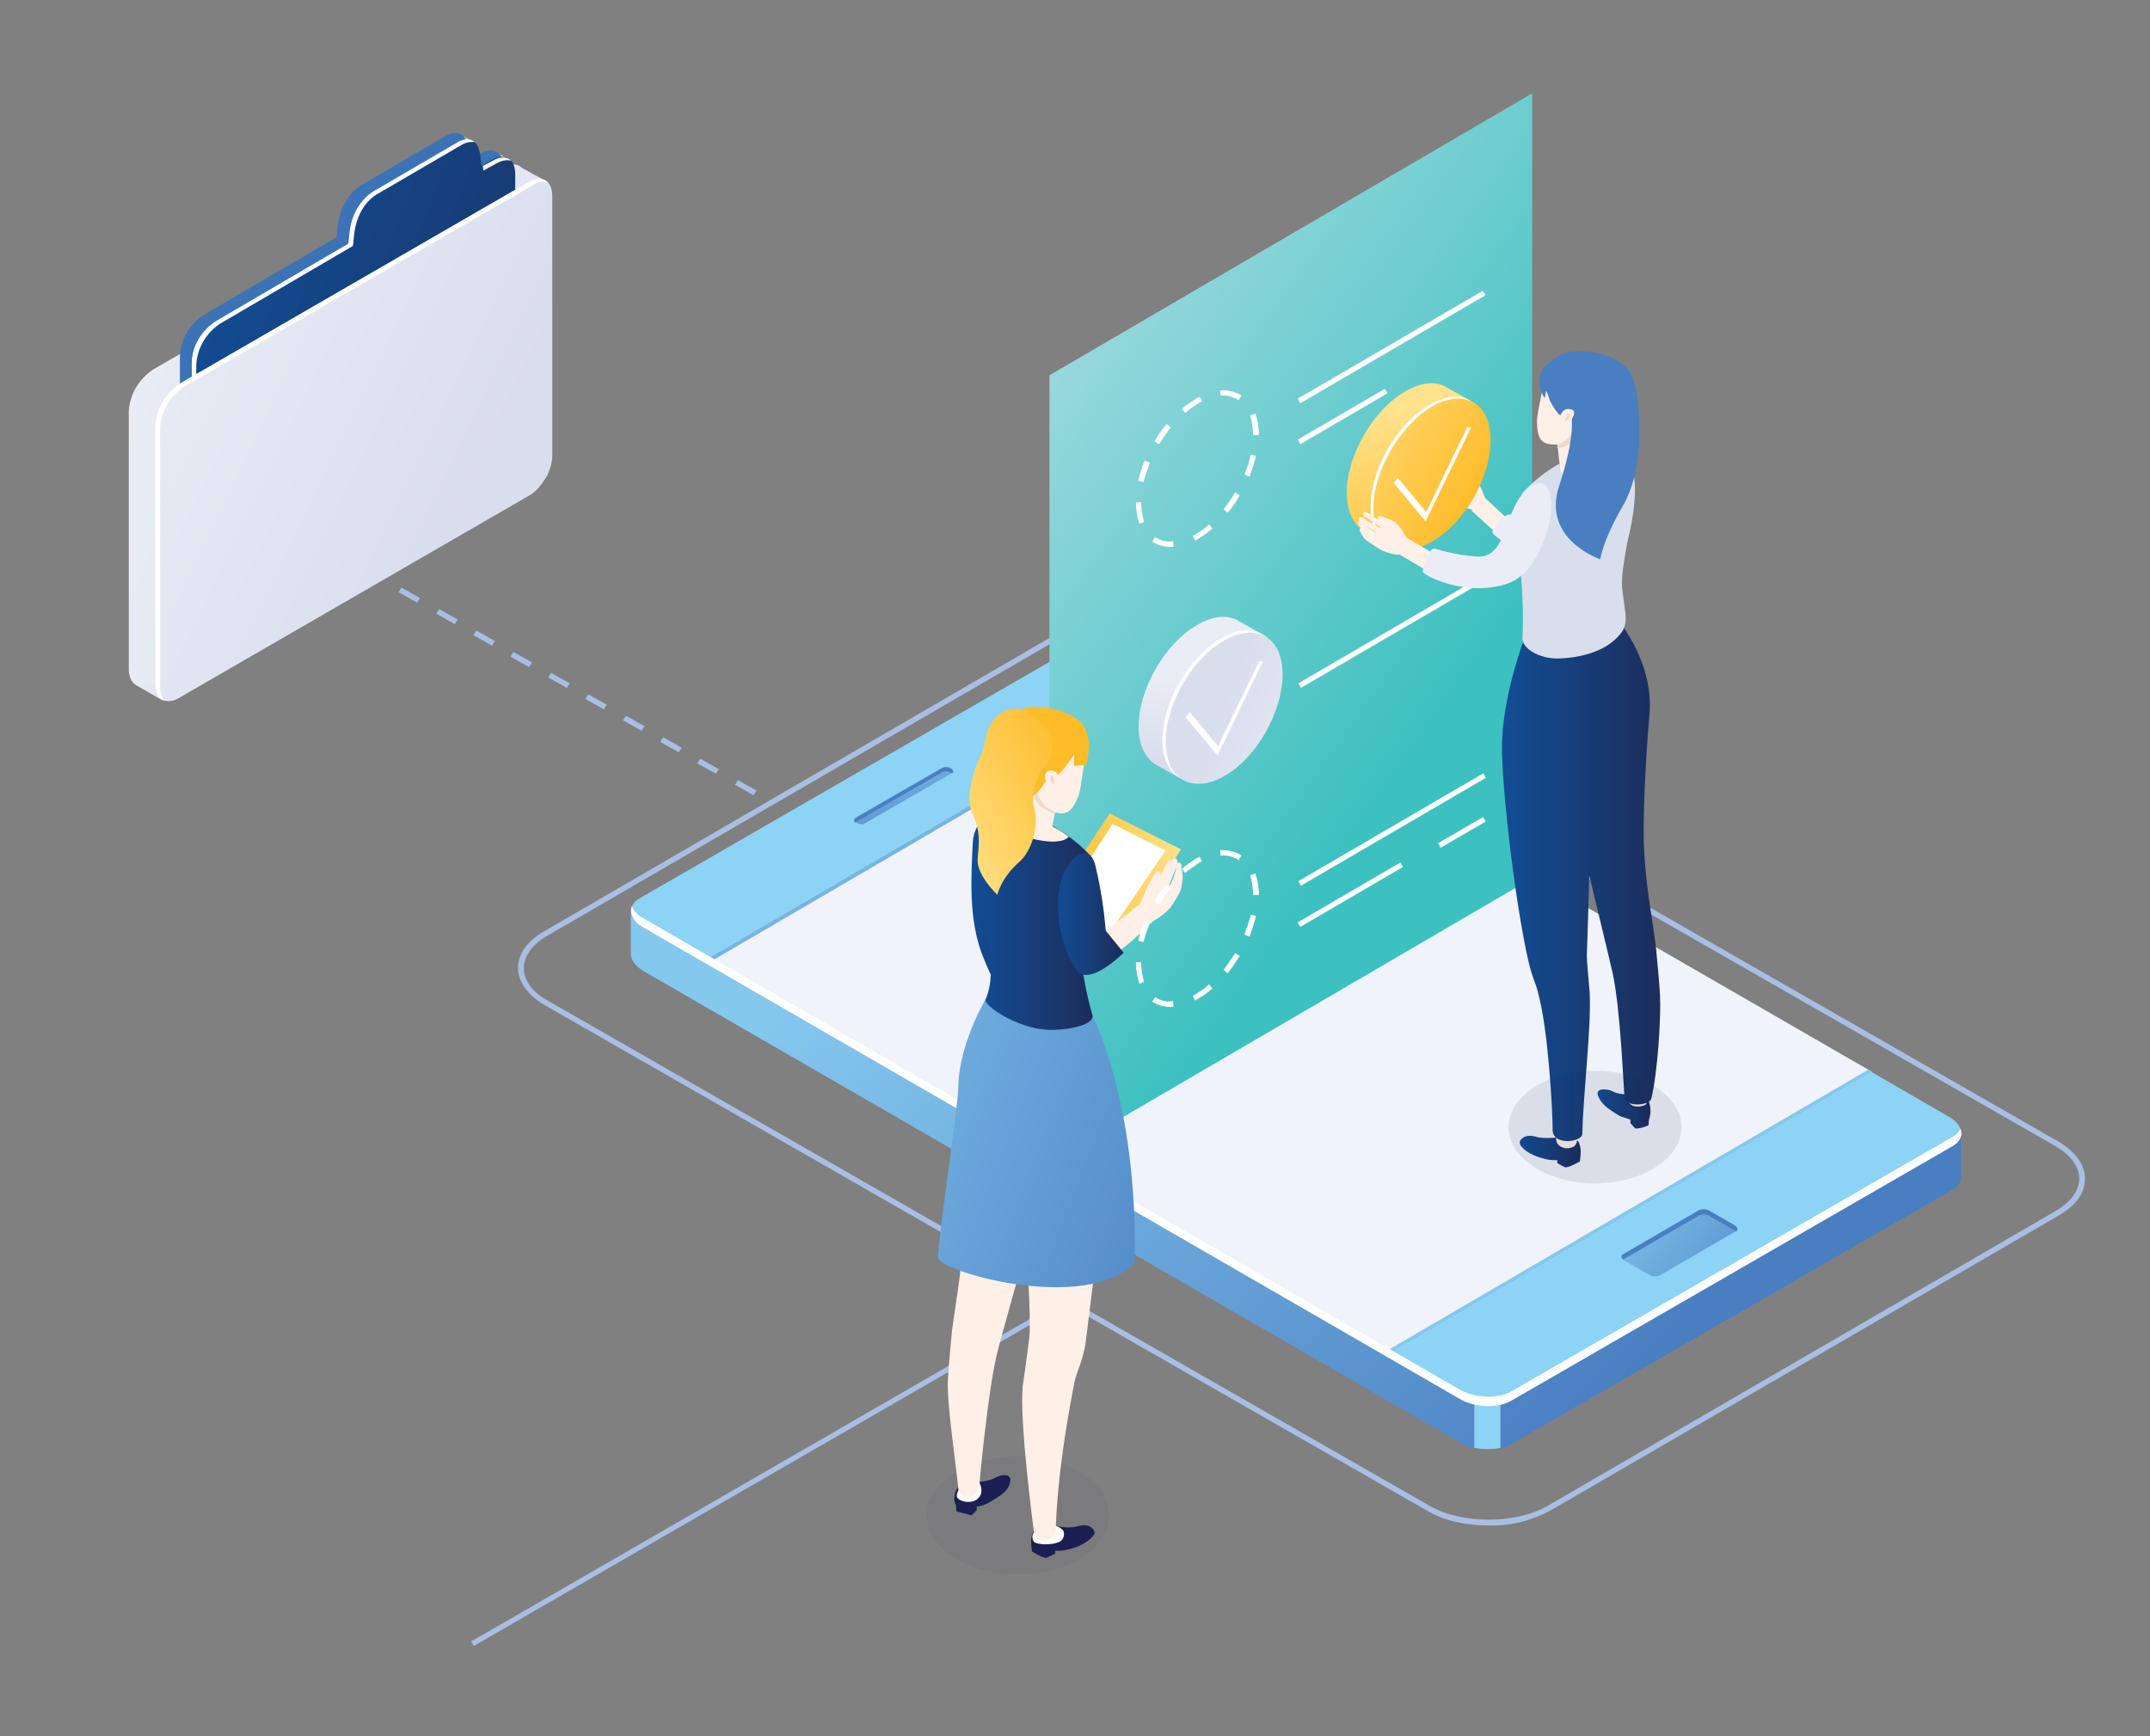 <?xml version="1.0" encoding="utf-8"?>
<!-- Generator: Adobe Illustrator 27.8.0, SVG Export Plug-In . SVG Version: 6.00 Build 0)  -->
<svg version="1.1" id="Layer_1" xmlns="http://www.w3.org/2000/svg" xmlns:xlink="http://www.w3.org/1999/xlink" x="0px" y="0px"
	 viewBox="0 0 370.6 299.3" style="enable-background:new 0 0 370.6 299.3;" xml:space="preserve">
<rect x="0" y="0" width="370.6" height="299.3" fill="#808080" stroke="none"/>
<style type="text/css">
	.st0{fill:#A8BEE3;}
	.st1{fill-rule:evenodd;clip-rule:evenodd;fill:#8CD3F5;}
	.st2{fill-rule:evenodd;clip-rule:evenodd;fill:url(#Path_327_00000181086518091941215060000007027260299358232765_);}
	.st3{fill-rule:evenodd;clip-rule:evenodd;fill:#F0F3F9;}
	.st4{fill-rule:evenodd;clip-rule:evenodd;fill:url(#Path_329_00000086690655337671279170000005943829323962764979_);}
	.st5{fill-rule:evenodd;clip-rule:evenodd;fill:url(#Path_330_00000017476838177714797150000005064196375678933420_);}
	.st6{fill-rule:evenodd;clip-rule:evenodd;fill:url(#Path_331_00000151537288170414445780000009399560028309939328_);}
	.st7{fill-rule:evenodd;clip-rule:evenodd;fill:url(#Path_332_00000085223177230900553570000013426272632733387193_);}
	.st8{fill-rule:evenodd;clip-rule:evenodd;fill:url(#Path_333_00000024001877785433747610000015356573473762302604_);}
	.st9{fill-rule:evenodd;clip-rule:evenodd;fill:url(#Path_334_00000069398697311246975670000004062893642542811530_);}
	.st10{fill-rule:evenodd;clip-rule:evenodd;fill:url(#Path_335_00000095307981713250364700000010869447251241395135_);}
	.st11{fill-rule:evenodd;clip-rule:evenodd;fill:#FFFFFF;}
	.st12{fill-rule:evenodd;clip-rule:evenodd;fill:url(#Path_338_00000022543783098337264530000010513908507533899914_);}
	.st13{opacity:5.000000e-02;fill:#1C1F52;enable-background:new    ;}
	.st14{fill:#1C1F52;}
	.st15{fill:#FFFFFF;}
	.st16{fill:url(#Path_343_00000052797158258712037530000008159292197220897723_);}
	.st17{fill:url(#Path_345_00000090265749071746904690000015765206309395210142_);}
	.st18{fill:#FFF0E7;}
	.st19{fill:url(#Path_347_00000084517100965307686800000005173628803800286118_);}
	.st20{fill:url(#Path_348_00000044865622467375221850000008226498599233061772_);}
	.st21{fill:url(#Path_350_00000085238952880883675060000008890291511508591020_);}
	.st22{fill:url(#Path_359_00000163763362453797940280000000220675578474791050_);}
	.st23{fill:#EDD9C9;}
	.st24{fill:url(#Path_362_00000106844083094859644060000008109209492575006123_);}
	.st25{fill:#424D95;}
	.st26{fill:url(#Path_366_00000111187056498275216600000006784652919631167396_);}
	.st27{fill:url(#Path_367_00000075850544287038718920000007774172181307766202_);}
	.st28{fill:url(#Ellipse_6_00000087372235510921749040000002657077079150653620_);}
	.st29{fill:#BED3ED;}
	.st30{fill:url(#Path_373_00000070110422266768635680000000772643320094368955_);}
	.st31{fill:url(#Path_375_00000160170835846898685480000001708569054847005851_);}
	.st32{fill:url(#Path_378_00000161602122441727919680000008810791747168086421_);}
	.st33{fill:url(#Path_386_00000083050894243180096580000005621348626741185922_);}
	.st34{fill:url(#Path_389_00000088090807239980820050000017308554050973879173_);}
	.st35{fill:url(#Path_390_00000050664843645680818120000006820771482272162705_);}
	.st36{fill:url(#Path_391_00000142162913453471488900000017845987846409862552_);}
	.st37{fill:url(#Path_394_00000163033991552591233210000014714609108231694208_);}
	.st38{fill:url(#Path_395_00000178926744165032822740000009811949696302906557_);}
	.st39{fill:url(#Path_398_00000103953690287856753590000004473376210034666661_);}
	.st40{opacity:0.1;fill:#1C1F52;enable-background:new    ;}
	.st41{fill:url(#Path_411_00000040544104946499163530000001985871129892454329_);}
	.st42{fill:url(#Path_412_00000016754299006461438040000012317726600932100486_);}
	.st43{fill:url(#Path_413_00000018204743096144293260000007108812872804052103_);}
	.st44{fill:#E2D1BD;}
	.st45{fill:#3B73B6;}
	.st46{fill:url(#Path_417_00000110454052680866940170000007896765814832427704_);}
	.st47{fill:#F7F4E4;}
	.st48{fill:url(#Path_420_00000110447184254279341790000009232572129376308363_);}
	.st49{fill-rule:evenodd;clip-rule:evenodd;fill:#B1B555;}
	.st50{fill-rule:evenodd;clip-rule:evenodd;fill:url(#Path_228_00000081613362554246197010000004834162067989790897_);}
	.st51{fill:#F0F3F9;}
	.st52{fill-rule:evenodd;clip-rule:evenodd;fill:url(#Path_230_00000054266921233424123470000001192483343083915698_);}
	.st53{fill-rule:evenodd;clip-rule:evenodd;fill:url(#Path_231_00000102512013383847641160000003614606845170432672_);}
	.st54{fill:#8CD3F5;}
	.st55{fill-rule:evenodd;clip-rule:evenodd;fill:#CC2027;}
	.st56{fill-rule:evenodd;clip-rule:evenodd;fill:#F04E67;}
	.st57{fill:#1BB6AC;}
	.st58{fill-rule:evenodd;clip-rule:evenodd;fill:url(#Path_247_00000003097991498276205010000007208373620788137600_);}
	.st59{fill-rule:evenodd;clip-rule:evenodd;fill:url(#Path_249_00000150086095100401984570000013218238496810616704_);}
	.st60{fill:url(#Path_253_00000052075171938130820120000017338390419747923360_);}
	.st61{fill-rule:evenodd;clip-rule:evenodd;fill:#CACE6E;}
	.st62{fill-rule:evenodd;clip-rule:evenodd;fill:url(#Path_255_00000041258572175355371820000004308309129751346309_);}
	.st63{fill-rule:evenodd;clip-rule:evenodd;fill:url(#Path_257_00000077296170706569959600000013384729542865078159_);}
	.st64{fill-rule:evenodd;clip-rule:evenodd;fill:url(#Path_258_00000058566560708334117890000008129444945514567084_);}
	.st65{fill-rule:evenodd;clip-rule:evenodd;fill:#FFD66A;}
	.st66{fill:#FFD66A;}
	.st67{fill:#C1A496;}
	.st68{fill:#D2D1E9;}
	.st69{fill:url(#Path_269_00000041267412815644667660000014494995599981467818_);}
	.st70{fill:url(#Path_276_00000041973613910112440820000017335902093864695196_);}
	.st71{fill:url(#Path_277_00000070839246750516765090000012531589933378929061_);}
	.st72{fill:url(#Path_279_00000136389548915065634860000004885740887604456627_);}
	.st73{fill:url(#Path_286_00000064341789350886604700000009015376806731732399_);}
	.st74{fill:#9D857A;}
	.st75{fill:url(#Path_301_00000011713984150425586010000000101789271697235609_);}
	.st76{fill:url(#Path_302_00000163058962543928445890000017705444130955888061_);}
	.st77{fill:url(#Path_305_00000125589108003764827660000006498601369378327944_);}
	.st78{fill:url(#Path_308_00000064350179561017217480000013590753293736887192_);}
	.st79{fill:url(#Path_310_00000075159933670539407800000005848286142744373128_);}
	.st80{fill:url(#Path_311_00000099623641790170483300000017087772007145089942_);}
	.st81{fill:url(#Path_312_00000074428249406958901240000008586349224899001236_);}
	.st82{fill:url(#Path_317_00000044864688887088372410000016876446769672534180_);}
	.st83{fill:#CDD3E5;}
	.st84{fill:url(#Path_18_00000027564512439380747240000000344004303983532713_);}
	.st85{fill:#84ACDB;}
	.st86{fill:#B1CEEC;}
	.st87{fill:url(#Path_87_00000030454368278760549850000006119938013791701656_);}
	.st88{fill:url(#Path_91_00000049912402621397157780000005791018373955705515_);}
	.st89{fill:#602267;}
	.st90{fill:url(#Path_99_00000139283606251093867200000012283402971439461805_);}
	.st91{fill:url(#Path_102_00000176021724315261803430000016904200646933118850_);}
	.st92{fill:url(#Path_105_00000015346088879041106660000014391679516200860808_);}
	.st93{fill:url(#Path_110_00000099652366811492417920000016172671698013508761_);}
	.st94{fill:url(#Path_111_00000050663741949977817970000003091756900440210071_);}
	.st95{fill:url(#Path_112_00000055669539861475482830000011860147811891163284_);}
	.st96{fill:url(#Path_113_00000037670976609061115410000009734861412340162203_);}
	.st97{fill:url(#Path_114_00000057138086599548080680000007847452613266463616_);}
	.st98{fill:url(#Path_115_00000125600348317131386570000001891337798864800158_);}
	.st99{fill:url(#Path_116_00000083046851361594414930000016241653496957463187_);}
	.st100{fill-rule:evenodd;clip-rule:evenodd;fill:url(#Path_120_00000013171272996068849740000004745892339543987902_);}
	.st101{fill-rule:evenodd;clip-rule:evenodd;fill:url(#Path_121_00000133504283810061049980000006760632251646525873_);}
	.st102{fill-rule:evenodd;clip-rule:evenodd;fill:url(#Path_122_00000037685923060672527650000002725146888557335203_);}
	.st103{fill:url(#Path_124_00000127760426285916174790000007693314031038387879_);}
	.st104{fill-rule:evenodd;clip-rule:evenodd;fill:url(#Path_125_00000115489450882984448690000009532513429922894222_);}
	.st105{fill-rule:evenodd;clip-rule:evenodd;fill:url(#Path_126_00000008123640387846841450000002869073589304941212_);}
	.st106{fill-rule:evenodd;clip-rule:evenodd;fill:#BAE3E8;}
	.st107{fill-rule:evenodd;clip-rule:evenodd;fill:#FFF0E7;}
	.st108{fill-rule:evenodd;clip-rule:evenodd;fill:url(#Path_131_00000021082542094120631930000008686992124062559142_);}
	.st109{fill-rule:evenodd;clip-rule:evenodd;fill:url(#Path_132_00000057834354328176481810000013477531167687447479_);}
	.st110{fill-rule:evenodd;clip-rule:evenodd;fill:url(#Path_134_00000060713493505499504480000000025792660553544577_);}
	.st111{fill:url(#Path_135_00000153697582670421611680000017135592012231489194_);}
	.st112{fill-rule:evenodd;clip-rule:evenodd;fill:url(#Path_136_00000168837093803716861310000002049389523078160297_);}
	.st113{fill-rule:evenodd;clip-rule:evenodd;fill:url(#Path_137_00000117669995241467414500000013601965905363717254_);}
	.st114{fill-rule:evenodd;clip-rule:evenodd;fill:url(#Path_140_00000135688406556295758240000007373268639756128420_);}
	.st115{fill-rule:evenodd;clip-rule:evenodd;fill:url(#Path_142_00000011008506281210595490000018307785934508130702_);}
	.st116{fill:url(#Path_145_00000119832889955046736670000001098634076305604541_);}
	.st117{fill:url(#Path_147_00000052791125871487068320000011490106881723338119_);}
	.st118{fill-rule:evenodd;clip-rule:evenodd;fill:url(#Path_149_00000114073477986727041760000013620833916757622425_);}
	.st119{fill-rule:evenodd;clip-rule:evenodd;fill:url(#Path_151_00000105401033001205421770000014940489910671412155_);}
	.st120{fill-rule:evenodd;clip-rule:evenodd;fill:url(#Path_152_00000140003144452574526550000006318903377895203225_);}
	.st121{fill-rule:evenodd;clip-rule:evenodd;fill:#CDD3E5;}
	.st122{fill-rule:evenodd;clip-rule:evenodd;fill:url(#Path_155_00000098909550068175168590000004139120445068483219_);}
	.st123{fill-rule:evenodd;clip-rule:evenodd;fill:url(#Path_156_00000075882898774176560710000009240848457463732398_);}
	.st124{fill:url(#Path_159_00000052801323562283540620000001680673949696554161_);}
	.st125{fill:url(#Path_160_00000129169461931046019630000008387836770515066525_);}
	.st126{fill:url(#Path_161_00000028317382665718506220000006287869864777259417_);}
	.st127{fill:url(#Path_162_00000066475711688967069250000016775480282430978440_);}
	.st128{fill:url(#Path_164_00000157277877985129662160000004413981341186530198_);}
	.st129{fill:url(#Path_293_00000010312035887522431220000010303754786656824220_);}
	.st130{fill:url(#Path_295_00000142154441222372628300000009711788438102682047_);}
	.st131{fill:url(#gear-5-icon-7_00000008125694832780770890000014345409499316216473_);}
	.st132{fill:url(#Path_422_00000101078141256874387020000015074544421845498002_);}
	.st133{fill:url(#Path_423_00000034772678345244652250000012429407516286038178_);}
</style>
<rect id="Rectangle_1_00000163776625222789546630000018021747106024835002_" x="73.9" y="254.8" transform="matrix(0.866 -0.5 0.5 0.866 -110.18 99.288)" class="st0" width="112.6" height="0.9"/>
<path id="Path_9_00000103235122559089709910000005171034486750074046_" class="st0" d="M256.6,263c-3.9,0-7.7-0.8-10.7-2.6
	l-152-87.1c-2.9-1.7-4.6-4-4.6-6.4c0-2.5,1.6-4.7,4.6-6.4l87.5-50.8c5.9-3.4,15.5-3.4,21.4,0l152,87.1c2.9,1.7,4.6,4,4.6,6.4
	c0,2.5-1.6,4.7-4.6,6.4l-87.5,50.8C264,262.2,260.3,263.1,256.6,263z M94.4,172.5l152,87.1c5.6,3.2,14.8,3.2,20.4,0l87.5-50.8
	c2.6-1.5,4.1-3.5,4.1-5.6s-1.5-4.1-4.1-5.6l-152-87.1c-5.6-3.2-14.8-3.2-20.4,0l-87.5,50.8c-2.6,1.5-4.1,3.5-4.1,5.6
	C90.3,169,91.7,171,94.4,172.5z"/>
<g id="Group_60_00000170982840982053148500000006881508476190332076_" transform="translate(427.53 348.424)">
	<path id="Path_326_00000031927993621059778240000015306974513869377185_" class="st1" d="M-167.1-106.9l76.1-43.9
		c2.3-1.3,2-3.6-0.6-5.1l-140.6-81.2c-2.6-1.5-6.6-1.7-8.9-0.4l-76.1,43.9c-2.3,1.3-2,3.6,0.6,5.1l140.6,81.2
		C-173.4-105.8-169.4-105.6-167.1-106.9L-167.1-106.9z"/>
	
		<linearGradient id="Path_327_00000023269604111329686290000016079002531818853805_" gradientUnits="userSpaceOnUse" x1="-216.816" y1="-260.632" x2="-216.196" y2="-259.534" gradientTransform="matrix(26.21 0 0 15.142 5403.353 3727.264)">
		<stop  offset="0" style="stop-color:#85C8EE"/>
		<stop  offset="1" style="stop-color:#497EC1"/>
	</linearGradient>
	
		<path id="Path_327_00000075138393232101158870000018108092270684152739_" style="fill-rule:evenodd;clip-rule:evenodd;fill:url(#Path_327_00000023269604111329686290000016079002531818853805_);" d="
		M-278.4-206.5l14.9-8.6c0.4-0.2,0.3-0.6-0.1-0.9c-0.5-0.3-1-0.3-1.5-0.1l-14.9,8.6c-0.4,0.2-0.3,0.6,0.1,0.9
		C-279.4-206.3-278.9-206.2-278.4-206.5z"/>
	<path id="Path_328_00000139257938432133611720000009199140097697077406_" class="st3" d="M-187.5-115.3l82.7-48.3l-117.8-68
		l-82.7,48.3L-187.5-115.3z"/>
	
		<linearGradient id="Path_329_00000174587327912464136300000002822359808724065434_" gradientUnits="userSpaceOnUse" x1="-213.604" y1="-257.689" x2="-212.263" y2="-257.097" gradientTransform="matrix(30.806 0 0 17.785 6425.241 4444.385)">
		<stop  offset="0" style="stop-color:#85C8EE"/>
		<stop  offset="1" style="stop-color:#497EC1"/>
	</linearGradient>
	
		<path id="Path_329_00000072257480518856069450000012873341344632484261_" style="fill-rule:evenodd;clip-rule:evenodd;fill:url(#Path_329_00000174587327912464136300000002822359808724065434_);" d="
		M-141.5-128.5l13.1-7.6c0.4-0.3,0.4-0.7-0.1-1l-4.5-2.6c-0.5-0.3-1.1-0.3-1.7-0.1l-13.1,7.6c-0.4,0.3-0.4,0.7,0.1,1l4.5,2.6
		C-142.6-128.3-142-128.3-141.5-128.5z"/>
	
		<linearGradient id="Path_330_00000005985568928763574440000007296419970126433690_" gradientUnits="userSpaceOnUse" x1="-212.522" y1="-266.625" x2="-212.764" y2="-267.114" gradientTransform="matrix(30.8 0 0 13.309 6424.248 3428.733)">
		<stop  offset="0" style="stop-color:#85C8EE"/>
		<stop  offset="1" style="stop-color:#497EC1"/>
	</linearGradient>
	
		<path id="Path_330_00000124865039988106397940000001757372296310720650_" style="fill-rule:evenodd;clip-rule:evenodd;fill:url(#Path_330_00000005985568928763574440000007296419970126433690_);" d="
		M-128.3-136.1c0,0-0.1,0-0.1-0.1l-4.5-2.6c-0.5-0.3-1.1-0.3-1.7-0.1l-13.1,7.6c-0.4-0.3-0.4-0.7,0-0.9l13.1-7.6
		c0.5-0.2,1.2-0.2,1.7,0.1l4.5,2.6C-128-136.8-127.9-136.3-128.3-136.1L-128.3-136.1z"/>
	
		<linearGradient id="Path_331_00000067210177229894148900000009146466192315206278_" gradientUnits="userSpaceOnUse" x1="-216.06" y1="-260.968" x2="-216.415" y2="-261.232" gradientTransform="matrix(26.182 0 0 14.598 5398.23 3603.849)">
		<stop  offset="0" style="stop-color:#85C8EE"/>
		<stop  offset="1" style="stop-color:#497EC1"/>
	</linearGradient>
	
		<path id="Path_331_00000026153511204488585110000015185182095412204428_" style="fill-rule:evenodd;clip-rule:evenodd;fill:url(#Path_331_00000067210177229894148900000009146466192315206278_);" d="
		M-263.4-215.1c0-0.1-0.1-0.1-0.2-0.1c-0.5-0.3-1-0.3-1.5-0.1l-14.9,8.6l-0.1,0.1c-0.2-0.1-0.3-0.4-0.1-0.6c0-0.1,0.1-0.1,0.2-0.2
		l14.9-8.6c0.5-0.2,1-0.2,1.5,0.1C-263.2-215.7-263.1-215.3-263.4-215.1L-263.4-215.1z"/>
	
		<linearGradient id="Path_332_00000060032236322154710360000008755998878220678060_" gradientUnits="userSpaceOnUse" x1="-186.034" y1="-233.213" x2="-186.034" y2="-233.208" gradientTransform="matrix(128.477 0 0 75.033 23754.658 17398.744)">
		<stop  offset="0" style="stop-color:#85C8EE"/>
		<stop  offset="1" style="stop-color:#497EC1"/>
	</linearGradient>
	
		<path id="Path_332_00000123405713802510361500000001284800726305434548_" style="fill-rule:evenodd;clip-rule:evenodd;fill:url(#Path_332_00000060032236322154710360000008755998878220678060_);" d="
		M-105.5-164l0.7,0.4l-82.7,48.3l-0.7-0.4L-105.5-164z"/>
	
		<linearGradient id="Path_333_00000122002392879476285950000013988963580382811835_" gradientUnits="userSpaceOnUse" x1="-185.819" y1="-233.531" x2="-184.733" y2="-232.455" gradientTransform="matrix(128.564 0 0 75.076 23589.822 17304.379)">
		<stop  offset="0" style="stop-color:#85C8EE"/>
		<stop  offset="1" style="stop-color:#497EC1"/>
	</linearGradient>
	
		<path id="Path_333_00000072240334837735249120000005684953229430615456_" style="fill-rule:evenodd;clip-rule:evenodd;fill:url(#Path_333_00000122002392879476285950000013988963580382811835_);" d="
		M-304.6-182.9l-0.7-0.4l82.7-48.3l0.7,0.4L-304.6-182.9z"/>
	
		<linearGradient id="Path_334_00000133489485733070675720000007963200817415801512_" gradientUnits="userSpaceOnUse" x1="-187.842" y1="-233.918" x2="-186.539" y2="-233.061" gradientTransform="matrix(122.273 0 0 83.837 22679.799 19413.322)">
		<stop  offset="0" style="stop-color:#85C8EE"/>
		<stop  offset="1" style="stop-color:#497EC1"/>
	</linearGradient>
	
		<path id="Path_334_00000077323672892941451970000013250312442089847461_" style="fill-rule:evenodd;clip-rule:evenodd;fill:url(#Path_334_00000133489485733070675720000007963200817415801512_);" d="
		M-167.1-106.9c-0.5,0.3-1.1,0.5-1.8,0.7v7.5c0.6-0.1,1.2-0.4,1.8-0.7l76.1-43.9c0.9-0.4,1.5-1.3,1.5-2.3v-7.6c0,1-0.6,1.9-1.5,2.3
		L-167.1-106.9z"/>
	
		<linearGradient id="Path_335_00000100369405180634066430000008535543511574459537_" gradientUnits="userSpaceOnUse" x1="-182.427" y1="-230.443" x2="-181.715" y2="-229.938" gradientTransform="matrix(223.933 0 0 142.175 40550.535 32593.697)">
		<stop  offset="0" style="stop-color:#85C8EE"/>
		<stop  offset="1" style="stop-color:#497EC1"/>
	</linearGradient>
	
		<path id="Path_335_00000088852854145931707860000012849713118443109049_" style="fill-rule:evenodd;clip-rule:evenodd;fill:url(#Path_335_00000100369405180634066430000008535543511574459537_);" d="
		M-316.6-181L-176-99.8c0.8,0.5,1.7,0.8,2.6,1v-7.5c-0.9-0.2-1.8-0.5-2.6-1l-140.6-81.2c-1.3-0.8-2-1.7-2.2-2.6v7
		C-318.8-183-318.1-181.9-316.6-181z"/>
	<path id="Path_336_00000171710059299063702510000007033327014317466558_" class="st1" d="M-173.4-106.3v7.5c1.5,0.3,3,0.3,4.5,0
		v-7.5C-170.3-106-171.9-106-173.4-106.3z"/>
	<path id="Path_337_00000146476250199346144790000018251019074979312785_" class="st11" d="M-316.6-190.1l140.6,81.2
		c2.6,1.5,6.6,1.7,8.9,0.4l76.1-43.9c0.6-0.3,1.1-0.8,1.4-1.4c0.4,1.1,0,2.2-1.4,3l-76.1,43.9c-2.3,1.3-6.3,1.2-8.9-0.4l-140.6-81.2
		c-1.8-1-2.5-2.5-2-3.7C-318.2-191.3-317.5-190.5-316.6-190.1L-316.6-190.1z"/>
</g>
<linearGradient id="Path_338_00000054227095840508346560000002333879211003284412_" gradientUnits="userSpaceOnUse" x1="669.053" y1="-228.493" x2="669.336" y2="-228.044" gradientTransform="matrix(128.177 0 0 283.32 -85560.258 64754.887)">
	<stop  offset="0" style="stop-color:#A6DCE1"/>
	<stop  offset="1" style="stop-color:#3CC0C0"/>
</linearGradient>
<path id="Path_338_00000124843134598131503030000008569381974273121178_" style="fill-rule:evenodd;clip-rule:evenodd;fill:url(#Path_338_00000054227095840508346560000002333879211003284412_);" d="
	M180.9,200l83.2-48.6V16.1l-83.2,48.6V200z"/>
<g id="Group_64_00000166677610860804849190000018131254137529512855_" transform="translate(506.061 366.766)">
	
		<ellipse id="Ellipse_5_00000038407874636984689190000015309253475616284064_" class="st13" cx="-330.6" cy="-105.5" rx="15.7" ry="10.2"/>
	<path id="Path_339_00000183951067501584193780000007809084483629456261_" class="st14" d="M-341.3-109.7c0.3-0.7,0.9-1.1,1.6-1.3
		c1.3-0.3,3.5-0.1,5.2-1c0.8-0.5,3.1-1,2.5,1c-0.4,1.3-1.2,1.9-3.8,3.4c-0.6,0.3-1.2,0.5-1.9,0.6v0.6l-0.9,0.9l-2.6-0.7l-0.1-1.1
		C-341.7-108-341.6-108.9-341.3-109.7L-341.3-109.7z"/>
	<path id="Path_340_00000143612696177967938750000001418234368607587766_" class="st14" d="M-328-102.6c0.5-0.6,1.3-1,2.1-1.2
		c1.3-0.1,3.6,0.7,5.4,0.2c2.4-0.7,2.9,0.6,3,0.7c0.1,0.2,0.2,0.5,0,0.7c-0.7,1.1-2.4,2.2-5,2.7c-0.4,0.1-1.7,0.1-1.7,0.1v0.5
		c0,0-1.2,0.6-1.4,0.7c-0.6,0.2-2.6-1.1-2.6-1.1c0-0.4-0.1-0.7-0.1-1.1C-328.4-101.2-328.3-101.9-328-102.6L-328-102.6z"/>
	<path id="Path_341_00000034791080267247096910000014481572492304704173_" class="st15" d="M-337.4-108.5c-0.9,1-2.9,0.8-3.6,0
		c-0.2-0.2-0.2-0.5,0-1c0.2-0.6,0.6-1,1.2-1.2c0.7-0.1,1.4-0.2,2.6-0.4C-337-110.5-336.5-109.5-337.4-108.5L-337.4-108.5z"/>
	<path id="Path_342_00000152970880850676155170000016693179799161770124_" class="st15" d="M-323.2-101.1c-0.8,0.6-3.2,0.8-4.4,0.3
		c-0.6-0.2-0.6-1.3-0.3-1.7c0.5-0.6,1.3-1,2.1-1.2c0.9-0.1,2.1-0.2,3,0.8C-322.5-102.3-322.7-101.5-323.2-101.1L-323.2-101.1z"/>
	<g id="Group_62_00000070816102702554660090000001420896777644332458_" transform="translate(3.031 27.386)">
		
			<linearGradient id="Path_343_00000049929755628219237540000007158253297526651028_" gradientUnits="userSpaceOnUse" x1="-371.318" y1="-240.405" x2="-370.669" y2="-240.405" gradientTransform="matrix(34.343 0 0 37.073 12424.423 8670.69)">
			<stop  offset="0" style="stop-color:#FEBC2A"/>
			<stop  offset="1" style="stop-color:#FFE28B"/>
		</linearGradient>
		
			<path id="Path_343_00000101098648896371754930000009665889429277984186_" style="fill:url(#Path_343_00000049929755628219237540000007158253297526651028_);" d="
			M-317.8-253.9l12.3,6.2l-12.2,17.9l-10.1-9L-317.8-253.9z"/>
		<path id="Path_344_00000031891151311283102830000017076215830416582327_" class="st15" d="M-325.7-239.3l8.4-12.8l9.1,4.6
			l-10.6,15.6L-325.7-239.3z"/>
		
			<linearGradient id="Path_345_00000116931354205714773430000018183383550193956756_" gradientUnits="userSpaceOnUse" x1="-393.971" y1="-236.459" x2="-393.322" y2="-236.459" gradientTransform="matrix(19.463 0 0 51.939 7326.429 12044.936)">
			<stop  offset="0" style="stop-color:#124D95"/>
			<stop  offset="1" style="stop-color:#1C2D5B"/>
		</linearGradient>
		
			<path id="Path_345_00000085943556750963495490000012871034092231135910_" style="fill:url(#Path_345_00000116931354205714773430000018183383550193956756_);" d="
			M-341.4-249c-0.3,5.9-0.8,13.6,1.8,19.9c1.8,4.5,2.3,4.9,5.1,7.9c0.5,0.5,1.7,1.7,2.3,1.6c0.8-0.1,3.8-3,3.1-4.3
			c-1.7-3.1-3-6.3-4-9.6c-1.3-4.5-0.3-13.1-2.9-18C-338-255.4-341.2-252.5-341.4-249L-341.4-249z"/>
		<path id="Path_346_00000098210725615155509650000009990468317501559465_" class="st18" d="M-345.7-156.2c0.1-1.9,0.5-6.6,0.7-8.5
			c0.7-5.4,2-11.9,2.2-19.9c0.1-7.1,1.9-17.2,1.6-20.5c-0.8-9.2,2.8-18.1,2.8-18.1l16.4,2.2c0,0,3.5,10.4,4,19
			c0.4,6.7-2.4,26.3-3.9,38.9c-0.4,3.3-1.6,5.4-2,7.3c-3.3,16.8-3.2,25.8-3.2,25.9c-0.1,1.2-2.3,1.6-3.2,1.1
			c-0.3-0.2-0.4-0.6-0.6-1.4c0-0.2-2.5-18.6-1.9-25c0.2-1.4,1.2-8.3,1.2-9.2c0.1-9.1-0.8-13.8-0.8-13.8s-4.5,15.8-4.9,17.7
			c-1.5,6.4-2.9,21.1-3,22.8c-0.2,1.1-1.1,1.8-2.2,1.7c-0.8-0.1-1.4-0.7-1.4-1.5C-344.4-142.4-345.9-152.3-345.7-156.2L-345.7-156.2
			z"/>
		
			<linearGradient id="Path_347_00000158727704834954199450000003209474379126440610_" gradientUnits="userSpaceOnUse" x1="-361.421" y1="-233.825" x2="-359.81" y2="-232.887" gradientTransform="matrix(52.168 0 0 78.672 18475.949 18157.896)">
			<stop  offset="0" style="stop-color:#85C8EE"/>
			<stop  offset="1" style="stop-color:#497EC1"/>
		</linearGradient>
		
			<path id="Path_347_00000122694849079344598930000006303217149797967546_" style="fill:url(#Path_347_00000158727704834954199450000003209474379126440610_);" d="
			M-347.4-177.4c0.1-4,3.5-26.2,3.5-29.4c0.1-8,5.5-16.5,5.5-16.5l17.2,3.4c0,0,8.3,15,7.7,43.5C-322-167.7-347.4-174.9-347.4-177.4
			L-347.4-177.4z"/>
		
			<linearGradient id="Path_348_00000075841671658511900000000012953668174313040565_" gradientUnits="userSpaceOnUse" x1="-373.959" y1="-235.375" x2="-373.31" y2="-235.375" gradientTransform="matrix(31.355 0 0 58.306 11384.389 13488.213)">
			<stop  offset="0" style="stop-color:#124D95"/>
			<stop  offset="1" style="stop-color:#1C2D5B"/>
		</linearGradient>
		
			<path id="Path_348_00000067926855339524158740000011506651584558726038_" style="fill:url(#Path_348_00000075841671658511900000000012953668174313040565_);" d="
			M-338.9-253.8c1.7-1.3,3.8-0.5,5.7,0.2c0,0-2,3.7,4.1,3.9c2,0.1,1.5-2,1.5-2c2.3,1.3,4.4,2.9,6.2,4.8c1.7,1.7-0.7,4.7-1.5,10.1
			c-0.6,4.4,0.5,12.2,2.1,17.6c0.5,1.7-4,2.7-7.7,2.6c-5.5-0.3-11.1-4.3-10.7-5.2c1.7-4.3,0.7-7.8-0.7-15.9
			C-340.4-240.2-342.9-250.5-338.9-253.8L-338.9-253.8z"/>
		<path id="Path_349_00000136404928202296199700000006876385667483720358_" class="st18" d="M-312.7-238.2l2.8,2.4
			c0,0-9.1,9.5-11.8,7.7c-1.1-0.7,1.3-4.1,1.3-4.1L-312.7-238.2L-312.7-238.2z"/>
		
			<linearGradient id="Path_350_00000086690086529263233980000001582961611992416909_" gradientUnits="userSpaceOnUse" x1="-400.961" y1="-242.529" x2="-400.312" y2="-242.529" gradientTransform="matrix(17.323 0 0 32.356 6618.996 7610.743)">
			<stop  offset="0" style="stop-color:#124D95"/>
			<stop  offset="1" style="stop-color:#1C2D5B"/>
		</linearGradient>
		
			<path id="Path_350_00000141447943712477226480000002862921218426778791_" style="fill:url(#Path_350_00000086690086529263233980000001582961611992416909_);" d="
			M-326-243c-1.2,3.4-1.2,10.8,2.5,16.1c2.1,3,8.1-3,8.1-3l-3.1-3.8c-0.3-3.8-0.9-7.6-1.8-11.3C-321.4-249.2-324.8-246.3-326-243
			L-326-243z"/>
		<g id="Group_61_00000045616802205834752910000010432724302449198505_" transform="translate(53.158 12.952)">
			<path id="Path_351_00000110453810309625817430000003860439460479376319_" class="st18" d="M-363-255.2l4.3,1.5
				c-0.5,1.1-1.2,2.2-1.9,3.2c-0.9,0.9-1.9,1.7-3.1,2.3l-2.3-2.5l0.7-1.6L-363-255.2L-363-255.2z"/>
			<path id="Path_352_00000011007514286133362420000007495666071269107597_" class="st18" d="M-362.3-256.8
				c-0.8-0.3-0.9,0.4-1.8,1.9c-0.5,0.8-0.8,1.6-1.1,2.5h1.3l0.8-1.4C-363.2-253.9-361.9-256.6-362.3-256.8L-362.3-256.8z"/>
			<path id="Path_353_00000150796227172755795960000006777953973810659200_" class="st18" d="M-358.7-253.7c0,0,0.3-1.5,0.3-2
				c0-0.4,0-0.9-0.1-1.3c0-0.1-0.2-0.3-0.4-0.3c-0.2,0-0.3,0.1-0.3,0.3c0,0.4-0.1,0.8-0.1,1.1l-0.5,2.1L-358.7-253.7L-358.7-253.7z"
				/>
			<path id="Path_354_00000096055596683043735600000011001890678973407650_" class="st18" d="M-360.7-254.3l1,0.3
				c0.3-0.7,0.6-1.4,0.9-2.1c0.1-0.6,0.2-1.2,0.2-1.7c0-0.3-0.1-0.5-0.4-0.6c-0.2-0.1-0.4,0.2-0.4,0.4c0,0-0.2,1.2-0.4,1.6
				C-360-255.6-360.3-254.9-360.7-254.3L-360.7-254.3z"/>
			<path id="Path_355_00000127731693996197386090000008584705035163049128_" class="st18" d="M-360.8-254.3c0,0,0.7-1.7,0.9-2.3
				c0.3-0.6,0.5-1.2,0.6-1.9c0-0.4-0.1-0.6-0.4-0.6s-0.5,0.2-0.6,0.5c0,0-0.5,1.3-0.7,1.8c-0.3,0.7-0.7,1.3-1.1,2L-360.8-254.3
				L-360.8-254.3z"/>
			<path id="Path_356_00000113313447887540174120000015763693431199240585_" class="st18" d="M-363-255.2l1.1,0.6
				c0.5-0.6,0.9-1.2,1.2-1.9c0.2-0.5,0.4-1.1,0.5-1.7c0-0.2,0.1-0.6-0.2-0.6c-0.3,0-0.5,0.1-0.7,0.4c-0.2,0.4-0.5,1.1-0.7,1.6
				C-362.1-256.3-362.6-255.7-363-255.2L-363-255.2z"/>
		</g>
	</g>
	<g id="Group_63_00000080196406562269475250000018338493562838708613_" transform="translate(11.353)">
		<path id="Path_357_00000164471579774602326170000007981717825283004317_" class="st18" d="M-333.2-222.5c-1.5-1.2-3.3-2.1-5.1-2.7
			c-1.3-0.4-4.4-1.2-4.4-1.2c-0.3,0.1-0.5,0.2-0.8,0.5c-1,0.9,0.1,2.6,3.1,3.5C-334.3-220.7-333.2-222.5-333.2-222.5L-333.2-222.5z"
			/>
		<path id="Path_358_00000113313758247047264990000008499920468377598869_" class="st18" d="M-330.3-237.2c0,0-0.7,6-1.1,7.3
			c-1.3,3.6-2.5,3.8-5,2.9c-1.8-0.7-3.8-1.5-3.9-4.3c0.1-1.7,0.4-3.4,0.9-5.1C-338.6-238.6-329.6-239.2-330.3-237.2L-330.3-237.2z"
			/>
		
			<linearGradient id="Path_359_00000053510676394924277600000003095024300172693160_" gradientUnits="userSpaceOnUse" x1="-407.458" y1="-226.212" x2="-407.358" y2="-225.135" gradientTransform="matrix(19.649 0 0 18.756 7720.111 4513)">
			<stop  offset="0" style="stop-color:#FEBC2A"/>
			<stop  offset="1" style="stop-color:#FFE28B"/>
		</linearGradient>
		
			<path id="Path_359_00000041281574639947123090000013907903565811408012_" style="fill:url(#Path_359_00000053510676394924277600000003095024300172693160_);" d="
			M-341.4-244.4c1.9-1.2,8-0.2,10.3,2.2c2.4,2.5,0.9,7.3,0.9,7.3l-2.1,0.2v-2c0,0-2.4,3.9-3.4,3.9c-1.3,0-6.3-4.6-6.3-4.6
			S-343.4-243.2-341.4-244.4L-341.4-244.4z"/>
		<path id="Path_360_00000031191243577004266330000006280657381369659580_" class="st18" d="M-342-223.5l5.5,1.2l1.5-6.9l-4.7-4.6
			c0,0-0.8,3.8-1,4.6C-342.2-224.5-342.1-223.5-342-223.5L-342-223.5z"/>
		<path id="Path_361_00000011725192853734346580000011422107331832645273_" class="st23" d="M-335.6-226.8l-0.1,0.3
			c-0.8-0.3-1.6-0.7-2.3-1.2c-0.7-0.6-1.1-1.4-1.2-2.3l0.6-0.1C-338.2-228.6-337.1-227.4-335.6-226.8L-335.6-226.8z"/>
		
			<linearGradient id="Path_362_00000149383579814830694140000017766296314909800126_" gradientUnits="userSpaceOnUse" x1="-413.64" y1="-227.622" x2="-413.527" y2="-226.792" gradientTransform="matrix(17.512 0 0 24.333 6950.011 5779.087)">
			<stop  offset="0" style="stop-color:#FEBC2A"/>
			<stop  offset="1" style="stop-color:#FFE28B"/>
		</linearGradient>
		
			<path id="Path_362_00000013873297500213015810000012015211943397782204_" style="fill:url(#Path_362_00000149383579814830694140000017766296314909800126_);" d="
			M-336.1-243.6c-3.5-2.4-7.1-0.1-8.6,1.3c-1.3,1.3-1.2,4.1-1.2,6.2c0,1.8,2.8,7.6,5.1,7.2c2.3-0.4,4-3.7,4.1-4
			C-336-233.9-332.5-241.1-336.1-243.6L-336.1-243.6z"/>
		<path id="Path_363_00000049182611506221749140000003493944467737873583_" class="st18" d="M-336.2-233.9c1.8,0,1.5,2.8,0.6,3.2
			c-0.5,0.2-1.2-0.1-1.6-1.4C-337.4-233.1-337.4-233.9-336.2-233.9z"/>
		<path id="Path_364_00000018954908895704670980000008588673361630819738_" class="st23" d="M-335.9-233l0.3,1.4
			c-0.3,0.2-0.7-0.5-0.7-0.9C-336.5-233-336.2-233.2-335.9-233L-335.9-233z"/>
		<path id="Path_365_00000140016217929748968770000004269660938259381418_" class="st25" d="M-341.9-241.8l-1.3-1.8l-1.9,0.9l2,2
			L-341.9-241.8z"/>
		
			<linearGradient id="Path_366_00000123419314889188576250000002950653749847937167_" gradientUnits="userSpaceOnUse" x1="-404.326" y1="-237.124" x2="-404.899" y2="-236.362" gradientTransform="matrix(21.823 0 0 49.587 8485.778 11510.128)">
			<stop  offset="0" style="stop-color:#FEBC2A"/>
			<stop  offset="1" style="stop-color:#FFE28B"/>
		</linearGradient>
		
			<path id="Path_366_00000177456447088600951310000009002178347394667923_" style="fill:url(#Path_366_00000123419314889188576250000002950653749847937167_);" d="
			M-338.9-243.2c2.6,2.2,4.2,5.7,1.3,9c-1.5,1.9-2.1,4.5-1.5,6.9c0.8,3.3-0.6,7.5-2.8,9.3c-3,2.7-3.6,5.5-3.6,5.5s-3.4-3.2-3.4-5.9
			c0-1.6,0.8-4.7-0.8-7.8s0.4-8.4,1.2-10c1.3-2.7,0.5-4.3,2.8-7C-344.7-244.2-341.9-245.7-338.9-243.2z"/>
	</g>
</g>
<g id="Group_65_00000163072444579706755840000002407143133672341898_" transform="translate(562.264 341.649)">
	
		<linearGradient id="Path_367_00000178909875520406614120000000412944513390761109_" gradientUnits="userSpaceOnUse" x1="-478.906" y1="-238.183" x2="-478.949" y2="-237.852" gradientTransform="matrix(32.903 0 0 42.797 15402.011 9969.954)">
		<stop  offset="0" style="stop-color:#EAEDF6"/>
		<stop  offset="1" style="stop-color:#D9DEED"/>
	</linearGradient>
	
		<path id="Path_367_00000073722913818735667090000008894745531888140458_" style="fill:url(#Path_367_00000178909875520406614120000000412944513390761109_);" d="
		M-366-216.4c0-6.4,4.5-14.3,10.1-17.5c2.9-1.7,5.5-1.8,7.3-0.6l3.9,2.2l-10.8,21.5l-3.4,3.3l-4.1-2.3
		C-364.8-210.9-366-213.1-366-216.4L-366-216.4z"/>
	<path id="Path_368_00000124865389948334382270000011414495331572482219_" class="st15" d="M-361.9-214.1c0,6.4,4.5,9,10.1,5.8
		s10.1-11,10.1-17.5c0-6.4-4.5-9-10.1-5.8C-357.4-228.3-361.9-220.5-361.9-214.1L-361.9-214.1z"/>
	
		<linearGradient id="Ellipse_6_00000008829782806606557980000006801068389113452450_" gradientUnits="userSpaceOnUse" x1="-448.92" y1="-271.401" x2="-449.104" y2="-272.225" gradientTransform="matrix(21.975 -38.062 21.966 12.682 15496.918 -13860.979)">
		<stop  offset="0" style="stop-color:#EAEDF6"/>
		<stop  offset="1" style="stop-color:#D9DEED"/>
	</linearGradient>
	
		<path id="Ellipse_6_00000065076117994413268830000004105420646208540060_" style="fill:url(#Ellipse_6_00000008829782806606557980000006801068389113452450_);" d="
		M-358.4-223.7c3.9-6.8,10.3-10.5,14.3-8.2c3.9,2.3,3.9,9.6,0,16.5s-10.3,10.5-14.3,8.2C-362.3-209.5-362.3-216.9-358.4-223.7z"/>
	<path id="Path_369_00000120552094874017465520000011082884867023750303_" class="st15" d="M-352.4-211.4l-5.5-6.6l0.7-0.9l4.9,5.9
		l7.1-14.7l0.6,0.2L-352.4-211.4z"/>
</g>
<path id="Path_370_00000055679853403807406880000015013121977774153110_" class="st15" d="M201.8,94.3c-1.1,0-2.2-0.3-3.2-0.9
	l0.5-0.8c0.9,0.6,2,0.9,3.1,0.7l0.1,0.9C202.2,94.3,202,94.3,201.8,94.3L201.8,94.3z M206,93.2l-0.4-0.8c0.2-0.1,0.4-0.2,0.5-0.3
	c0.8-0.5,1.6-1,2.3-1.7l0.6,0.7c-0.8,0.7-1.6,1.3-2.5,1.8C206.4,93,206.2,93.1,206,93.2L206,93.2z M196.4,90.3
	c-0.4-1.2-0.6-2.4-0.6-3.7h0.9c0,1.2,0.2,2.3,0.5,3.4L196.4,90.3L196.4,90.3z M211.6,88.4l-0.7-0.6c0.7-0.9,1.4-1.9,2-2.9l0.8,0.5
	C213.1,86.5,212.4,87.5,211.6,88.4L211.6,88.4z M197.1,83.1l-0.9-0.2c0.3-1.2,0.6-2.4,1.1-3.5l0.9,0.4
	C197.8,80.9,197.4,82,197.1,83.1L197.1,83.1z M215.4,82.2l-0.9-0.4c0.5-1.1,0.8-2.2,1.1-3.4l0.9,0.2C216.2,79.9,215.8,81,215.4,82.2
	L215.4,82.2z M199.8,76.6l-0.8-0.5c0.6-1.1,1.3-2.1,2.1-3l0.7,0.6C201.1,74.6,200.4,75.6,199.8,76.6L199.8,76.6z M216,75
	c0-1.1-0.2-2.3-0.5-3.4l0.9-0.3c0.4,1.2,0.6,2.4,0.6,3.7L216,75L216,75z M204.3,71.2l-0.6-0.7c0.8-0.7,1.6-1.2,2.5-1.8
	c0.2-0.1,0.4-0.2,0.6-0.3l0.4,0.8c-0.2,0.1-0.4,0.2-0.6,0.3C205.8,70,205,70.6,204.3,71.2L204.3,71.2z M213.5,69
	c-0.9-0.6-2-0.9-3.1-0.8l-0.1-0.9c1.3-0.1,2.6,0.2,3.7,0.9L213.5,69L213.5,69z"/>
<path id="Path_371_00000036224134644759031480000003263604945671503797_" class="st15" d="M201.8,173.6c-1.1,0-2.2-0.3-3.2-0.9
	l0.5-0.8c0.9,0.6,2,0.9,3.1,0.7l0.1,0.9C202.2,173.6,202,173.6,201.8,173.6L201.8,173.6z M206,172.5l-0.4-0.8
	c0.2-0.1,0.4-0.2,0.5-0.3c0.8-0.5,1.6-1,2.3-1.7l0.6,0.7c-0.8,0.7-1.6,1.3-2.5,1.8C206.4,172.3,206.2,172.4,206,172.5L206,172.5z
	 M196.4,169.6c-0.4-1.2-0.6-2.4-0.6-3.7h0.9c0,1.2,0.2,2.3,0.5,3.4L196.4,169.6z M211.6,167.8l-0.7-0.6c0.7-0.9,1.4-1.9,2-2.9
	l0.8,0.5C213.1,165.8,212.4,166.8,211.6,167.8L211.6,167.8z M197.1,162.4l-0.9-0.2c0.3-1.2,0.6-2.4,1.1-3.5l0.9,0.4
	C197.8,160.2,197.4,161.3,197.1,162.4L197.1,162.4z M215.4,161.5l-0.9-0.4c0.4-1.1,0.8-2.2,1.1-3.4l0.9,0.2
	C216.2,159.2,215.8,160.3,215.4,161.5L215.4,161.5z M199.8,155.9l-0.8-0.5c0.6-1.1,1.3-2.1,2.1-3l0.7,0.6
	C201.1,154,200.4,154.9,199.8,155.9L199.8,155.9z M216,154.3c0-1.1-0.2-2.3-0.5-3.4l0.9-0.3c0.4,1.2,0.6,2.4,0.6,3.7H216L216,154.3z
	 M204.3,150.5l-0.6-0.7c0.8-0.7,1.6-1.2,2.5-1.8c0.2-0.1,0.4-0.2,0.6-0.3l0.4,0.8c-0.2,0.1-0.4,0.2-0.6,0.3
	C205.8,149.4,205,149.9,204.3,150.5L204.3,150.5z M213.5,148.3c-0.9-0.6-2-0.9-3.1-0.8l-0.1-0.9c1.3-0.1,2.6,0.2,3.7,0.9
	L213.5,148.3L213.5,148.3z"/>
<g id="Group_68_00000032624508374852769050000001152353492859837617_" transform="translate(604.737 256.332)">
	<g id="Group_66_00000005967337245243775260000005065744808298942368_" transform="translate(0 75.641)">
		
			<rect id="Rectangle_15_00000165206824453241281580000005932352768523098808_" x="-383.1" y="-189.3" transform="matrix(0.864 -0.504 0.504 0.864 45.463 -209.579)" class="st15" width="36.9" height="0.9"/>
		
			<rect id="Rectangle_16_00000009586325137360520050000006203564865913082545_" x="-383.1" y="-223.4" transform="matrix(0.864 -0.504 0.504 0.864 62.653 -214.228)" class="st15" width="36.9" height="0.9"/>
		
			<rect id="Rectangle_17_00000006694633735478126630000015581778591135861385_" x="-382.1" y="-178.1" transform="matrix(0.864 -0.504 0.504 0.864 38.832 -211.645)" class="st15" width="20.5" height="0.9"/>
		
			<rect id="Rectangle_18_00000090288812843329391650000002189007540150824349_" x="-357.2" y="-189" transform="matrix(0.865 -0.502 0.502 0.865 46.981 -202.423)" class="st15" width="9" height="0.9"/>
	</g>
	<g id="Group_67_00000006675576213523042860000001417249633171491470_" transform="translate(0.009 0)">
		
			<rect id="Rectangle_19_00000114790870771835424810000010979725493987819148_" x="-383.2" y="-196.9" transform="matrix(0.864 -0.504 0.504 0.864 49.291 -210.622)" class="st15" width="36.9" height="0.9"/>
		
			<rect id="Rectangle_20_00000062891467468703165920000013213096037680858764_" x="-381.9" y="-184.9" transform="matrix(0.864 -0.504 0.504 0.864 42.079 -213.254)" class="st15" width="17.4" height="0.9"/>
	</g>
</g>
<g id="Group_72_00000140711220536320192380000015272783006686268324_" transform="translate(617.337 272.224)">
	<path id="Path_372_00000011728558877345228750000006985404619897062583_" class="st29" d="M-349.1-190.2c-0.3-1.7,1.8-3.6,4.7-4.2
		c2.9-0.6,5.6,0.3,6,2.1c0.4,1.7-1.8,3.6-4.7,4.2C-346.1-187.5-348.7-188.4-349.1-190.2z"/>
	
		<linearGradient id="Path_373_00000003799092036860542270000000137197993784840876_" gradientUnits="userSpaceOnUse" x1="-635.471" y1="-278.783" x2="-634.822" y2="-278.783" gradientTransform="matrix(13.956 0 0 10.295 8526.847 2789.096)">
		<stop  offset="0" style="stop-color:#124D95"/>
		<stop  offset="1" style="stop-color:#1C2D5B"/>
	</linearGradient>
	
		<path id="Path_373_00000151535106205099308730000012131552839260528300_" style="fill:url(#Path_373_00000003799092036860542270000000137197993784840876_);" d="
		M-333.1-82.3c-0.2-0.6-0.6-1-1.2-1.2c-1.3-0.2-3.5,0.3-5.1-0.6c-0.8-0.4-3.2-0.7-2.4,1c0.6,1.2,1.2,1.8,3.7,3.3
		c0.6,0.2,1.2,0.4,1.8,0.6v0.6c0,0,0.6,0.7,0.8,0.9c0.6,0.2,2.3-0.5,2.3-0.5s0,0.1,0.1-1C-332.7-80.3-332.8-81.3-333.1-82.3
		L-333.1-82.3z"/>
	<path id="Path_374_00000088816897722447599760000006793611105960129956_" class="st18" d="M-333.8-81.7c-1.5,0.6-2.8,0.1-2.9-1
		c0-0.2,0-2.9,0-2.9c0-0.5,3.5-0.6,3.6-0.3C-333-85.5-333.1-81.9-333.8-81.7L-333.8-81.7z"/>
	
		<linearGradient id="Path_375_00000119107446719589968730000017246549199098023819_" gradientUnits="userSpaceOnUse" x1="-624.129" y1="-292.48" x2="-623.48" y2="-292.48" gradientTransform="matrix(16.229 0 0 8.22 9773.708 2330.642)">
		<stop  offset="0" style="stop-color:#124D95"/>
		<stop  offset="1" style="stop-color:#1C2D5B"/>
	</linearGradient>
	
		<path id="Path_375_00000181787573081015424730000016856125195165522335_" style="fill:url(#Path_375_00000119107446719589968730000017246549199098023819_);" d="
		M-345.2-75.3c-0.3-0.4-0.7-0.8-1.2-1.1c0,0-4.3,0.7-6,0.2c-2.3-0.7-2.8,0.6-2.9,0.6c-0.1,0.2-0.1,0.4,0,0.7
		c0.6,1.1,2.3,2.1,4.8,2.6c0.4,0.1,1.6,0.1,1.6,0.1v0.5c0,0,1,0.6,1.3,0.7c0.6,0.2,2.6-1,2.6-1s0,0.1,0.1-1
		C-344.8-73.9-344.9-74.6-345.2-75.3L-345.2-75.3z"/>
	<path id="Path_376_00000003827406957879018690000002485170119534558883_" class="st18" d="M-346-74.6c-1.3,0.8-3,0.1-3.1-1.1
		c0-0.2,0-2.7,0-2.7c0-0.5,3.5-0.1,3.6,0.1C-345.3-77.8-345.2-75-346-74.6L-346-74.6z"/>
	<path id="Path_377_00000033328983944704244350000000291809989098895775_" class="st18" d="M-361.5-186.5l-2.2,2.3l6.7,6.1l2.3-2.1
		L-361.5-186.5z"/>
	
		<linearGradient id="Path_378_00000168818667591093105250000001938762685412436408_" gradientUnits="userSpaceOnUse" x1="-578.677" y1="-60.542" x2="-578.624" y2="-59.176" gradientTransform="matrix(37.751 0 0 23.871 21768.227 5705.873)">
		<stop  offset="0" style="stop-color:#EAEDF6"/>
		<stop  offset="1" style="stop-color:#D9DEED"/>
	</linearGradient>
	
		<path id="Path_378_00000079470009070870201840000006037524323406960295_" style="fill:url(#Path_378_00000168818667591093105250000001938762685412436408_);" d="
		M-337-185.3c-3.7,4.3-4.7,6.8-10.5,9.5c-4.2,1.9-12.8-4.1-12.6-4.7c0.2-0.8,2.3-3.7,3.5-2.9c1.4,0.9,5,2.4,6.4,2.2
		c4.4-0.6,6.3-7.7,11.3-9.4C-335.1-192-334.9-187.8-337-185.3L-337-185.3z"/>
	<g id="Group_69_00000174575400204054388220000001817748405914077093_" transform="translate(24.66 29.535)">
		<path id="Path_379_00000045615689216013805250000001225971740764669061_" class="st18" d="M-389.5-219.6l-3,3c0,0,1.1,1.1,1.6,1.5
			c0.6,0.5,2.2,1.3,3.1,1.2l1.8-2c0,0-0.6-1.4-0.7-1.7c-0.4-0.7-0.9-1.4-1.4-2H-389.5z"/>
		<path id="Path_380_00000128457807644349201160000015800784026248454550_" class="st18" d="M-390.4-220.7c0.4-0.5,1,0.3,2.3,1.1
			c0.8,0.5,1.4,2.3,1.4,2.3l-1.3-0.1l-0.9-1.2C-388.9-218.5-390.7-220.4-390.4-220.7L-390.4-220.7z"/>
		<path id="Path_381_00000082365739185977931710000001254224854960945080_" class="st18" d="M-392.5-216.5c-0.4-0.4-0.7-0.8-1.1-1.2
			c-0.2-0.4-0.3-0.9-0.4-1.3c0-0.2,0-0.3,0.2-0.4c0.2-0.1,0.3,0,0.4,0.1c0.2,0.4,0.4,0.8,0.6,1.1l1.3,1.1L-392.5-216.5z"/>
		<path id="Path_382_00000084524932460600522670000017881735530581731239_" class="st18" d="M-390.9-217.9l-0.7,0.7
			c-0.5-0.4-1-0.8-1.5-1.3c-0.4-0.5-0.7-1-0.9-1.5c-0.1-0.2-0.1-0.5,0.1-0.6c0.2-0.1,0.4,0,0.5,0.1c0,0,0.7,1,1,1.3
			C-391.9-218.7-391.4-218.2-390.9-217.9L-390.9-217.9z"/>
		<path id="Path_383_00000169532673747139675560000014088288908868913333_" class="st18" d="M-390.9-217.9c0,0-1.2-1-1.6-1.4
			c-0.5-0.4-0.9-0.9-1.2-1.4c-0.2-0.2-0.1-0.5,0.1-0.6c0.2-0.1,0.5,0,0.6,0.1c0,0,0.9,0.9,1.2,1.2c0.4,0.4,1.7,1.3,1.7,1.3
			L-390.9-217.9L-390.9-217.9z"/>
		<path id="Path_384_00000071519616497225121850000009072491864736939943_" class="st18" d="M-389.4-219.6l-0.6,0.9
			c0,0-1-1.1-1.4-1.5s-0.8-0.8-1.2-1.2c-0.1-0.2-0.3-0.5-0.1-0.6c0.2-0.1,0.5-0.1,0.6,0c0.3,0.3,1,1,1.3,1.3
			C-390.5-220.4-389.4-219.6-389.4-219.6L-389.4-219.6z"/>
	</g>
	<path id="Path_385_00000176723319644858656460000010875480348677237151_" class="st18" d="M-351.1-206.6c0,0-1.3,5.6-1.3,6.9
		c0,3.7,1.1,4.2,3.6,4.1c1.8,0,3.9-0.1,4.8-2.7c0.4-1.6,0.7-3.2,0.8-4.9C-343.1-205.3-351-208.7-351.1-206.6L-351.1-206.6z"/>
	
		<linearGradient id="Path_386_00000127737194449747742800000013527092353159739565_" gradientUnits="userSpaceOnUse" x1="-634.43" y1="-313.008" x2="-633.945" y2="-311.868" gradientTransform="matrix(20.819 0 0 17.272 12338.351 4176.251)">
		<stop  offset="0" style="stop-color:#85C8EE"/>
		<stop  offset="1" style="stop-color:#497EC1"/>
	</linearGradient>
	
		<path id="Path_386_00000145049477344536099810000004606033287349813914_" style="fill:url(#Path_386_00000127737194449747742800000013527092353159739565_);" d="
		M-339.6-208c-0.2-0.8,2.3-0.9,0.5-2.2c-1.5-1.2-7-2.3-9.7-0.6c-2.7,1.7-3.1,2.7-3.2,4.3c0,1,0.4,2.1,0.9,2.9
		c0.1,0.1,0.2-1.3,0.3-1.2s0.5,1.2,0.6,1.6c0.4,0.8,1.4,2.6,2.2,2.8c1.1,0.3,4.6-3.1,4.6-3.1S-339.1-205.6-339.6-208L-339.6-208z"/>
	<path id="Path_387_00000137850178288100269980000017221098263473566900_" class="st18" d="M-342.4-191.4l-5.9,1.1l-0.8-7.3l5.5-3.6
		c0,0,0.3,3.2,0.4,3.9C-342.8-195.3-342.5-193.4-342.4-191.4L-342.4-191.4z"/>
	<path id="Path_388_00000154401506988214075850000000609679933732341132_" class="st23" d="M-348.9-195.6v0.6c0.7,0,1.5-0.3,2.1-0.6
		c1-0.7,1.1-2.3,1.1-2.3l-0.5-0.2C-346.6-196.9-347.6-195.9-348.9-195.6L-348.9-195.6z"/>
	
		<linearGradient id="Path_389_00000009566135651604036990000010392201487242518680_" gradientUnits="userSpaceOnUse" x1="-583.309" y1="-230.187" x2="-582.659" y2="-230.187" gradientTransform="matrix(42.006 0 0 137.884 24144.232 31618.818)">
		<stop  offset="0" style="stop-color:#124D95"/>
		<stop  offset="1" style="stop-color:#1C2D5B"/>
	</linearGradient>
	
		<path id="Path_389_00000005248158366411979940000011609959203205331593_" style="fill:url(#Path_389_00000009566135651604036990000010392201487242518680_);" d="
		M-331.2-100.7c-0.1-1.9-0.5-6.3-0.7-8.2c-0.6-5.2-2-11.4-2.1-19.1c-0.1-6.9,0.7-18.1,1-21.2c0.7-8.8-5.2-15.8-5.2-15.8l-16.5,3.2
		c0,0-3.2,8.4-3.7,16.7c-0.4,6.5,2.2,28.5,4.5,38.5c0.7,3.1,1.3,3.8,1.7,5.6c1.7,6.1,2.5,20.1,2.5,23.7c0.1,2.6,5,2,5.1,0.6
		c0.2-7.3,1.5-17.7,1.3-23.8c0-1.2-0.6-6.2-0.5-7.4c0.3-8.3,0.4-13.4,0.4-13.4s3.6,14.8,4,16.7c1.4,6.1,1.9,20,2.1,21.6
		c0.2,1.7,4.3,1.4,4.6,0.2C-331.6-87.3-331-96.9-331.2-100.7L-331.2-100.7z"/>
	
		<linearGradient id="Path_390_00000123401412874064596150000013159425901747590050_" gradientUnits="userSpaceOnUse" x1="-595.384" y1="-270.034" x2="-595.295" y2="-269.217" gradientTransform="matrix(31.479 0 0 55.917 18277.201 12971.72)">
		<stop  offset="0" style="stop-color:#EAEDF6"/>
		<stop  offset="1" style="stop-color:#D9DEED"/>
	</linearGradient>
	
		<path id="Path_390_00000031194054343868567190000017906271889827963017_" style="fill:url(#Path_390_00000123401412874064596150000013159425901747590050_);" d="
		M-337.7-194.3c-1.6-1.3-3.7-0.5-5.4,0.2c0,0,1.9,3.5-3.9,3.7c-2,0.1-1.5-1.9-1.5-1.9c-2.2,1.2-4.2,2.8-6,4.6
		c-1.6,1.6-1.8,6.1-1.1,11.2c0.7,4.7,0.9,9.5,0.7,14.3c-0.1,1.7,2.8,3.6,6.3,3.5c5.3-0.2,8.9-2,10.7-4.4c1.2-1.5,0.7-3.5,0.6-4.4
		c-0.5-4.3-0.9-3.6,0.5-11.4C-336.2-181.3-333.8-191.2-337.7-194.3L-337.7-194.3z"/>
	
		<linearGradient id="Path_391_00000016756737619882266680000001434158126498316478_" gradientUnits="userSpaceOnUse" x1="-849.186" y1="-428.282" x2="-848.731" y2="-427.92" gradientTransform="matrix(22.157 0 0 54.478 13088.953 12620.352)">
		<stop  offset="0" style="stop-color:#85C8EE"/>
		<stop  offset="1" style="stop-color:#497EC1"/>
	</linearGradient>
	
		<path id="Path_391_00000097484899489711568440000003672896593726084241_" style="fill:url(#Path_391_00000016756737619882266680000001434158126498316478_);" d="
		M-344.6-210.7c3.7-1.4,6.7,0.9,8.1,2.4c0.8,0.9,1.6,4.8,1.6,6.6c0.2,3.6,0.6,10.9-2.7,16.7c-3.5,6-3.9,9.2-3.9,9.2
		s-10.1-3.4-7.1-12.6c2.9-8.8,2.2-11.9,2-12.6c-0.3-1.2-1,1.9-1.4,1.1C-348.9-201.6-348.4-209.3-344.6-210.7L-344.6-210.7z"/>
	<path id="Path_392_00000034057310642659941410000006142344262313183141_" class="st18" d="M-346.8-201.7c-1.6-0.2-2.1,2.2-1.4,2.7
		c0.4,0.3,1.3,0.1,1.8-1C-345.9-200.8-345.7-201.6-346.8-201.7L-346.8-201.7z"/>
	<path id="Path_393_00000025437242634611790710000016096878228812724899_" class="st23" d="M-347.1-200.9l-0.5,1.2
		c0.2,0.2,0.7-0.3,0.9-0.7C-346.7-200.7-346.9-200.9-347.1-200.9L-347.1-200.9z"/>
	<g id="Group_70_00000129177621563079297400000015442393707002188984_" transform="translate(0 6.853)">
		
			<linearGradient id="Path_394_00000144333075687041300100000001329815662975734435_" gradientUnits="userSpaceOnUse" x1="-589.572" y1="-237.122" x2="-589.654" y2="-237.841" gradientTransform="matrix(32.903 0 0 42.797 19026.289 9970.461)">
			<stop  offset="0" style="stop-color:#FEBC2A"/>
			<stop  offset="1" style="stop-color:#FFE28B"/>
		</linearGradient>
		
			<path id="Path_394_00000161617142376110187240000017280259910100420285_" style="fill:url(#Path_394_00000144333075687041300100000001329815662975734435_);" d="
			M-385.2-194.1c0-6.4,4.5-14.3,10.1-17.5c2.9-1.7,5.5-1.8,7.3-0.6l3.9,2.2l-10.8,21.5l-3.4,3.3l-4.1-2.3
			C-384-188.6-385.2-190.9-385.2-194.1L-385.2-194.1z"/>
		
			<ellipse id="Ellipse_7_00000150085495254784156750000013183164281411216808_" transform="matrix(0.5 -0.866 0.866 0.5 -14.4 -420.087)" class="st15" cx="-371" cy="-197.6" rx="14.3" ry="8.2"/>
		
			<linearGradient id="Path_395_00000054260103108520871680000010628362869243483326_" gradientUnits="userSpaceOnUse" x1="-591.41" y1="-238.242" x2="-592.186" y2="-238.834" gradientTransform="matrix(31.082 0 0 40.125 18017.959 9368.23)">
			<stop  offset="0" style="stop-color:#FEBC2A"/>
			<stop  offset="1" style="stop-color:#FFE28B"/>
		</linearGradient>
		
			<path id="Path_395_00000181772495838156957560000000244714749250764427_" style="fill:url(#Path_395_00000054260103108520871680000010628362869243483326_);" d="
			M-380.6-191.5c0,6.4,4.5,9,10.1,5.8s10.1-11,10.1-17.5c0-6.4-4.5-9-10.1-5.8C-376-205.7-380.6-197.9-380.6-191.5z"/>
		<path id="Path_396_00000047744166495247359860000016711178958371829179_" class="st15" d="M-371.6-189.2l-5.5-6.6l0.7-0.9l4.9,5.9
			l7.1-14.7l0.6,0.2L-371.6-189.2z"/>
	</g>
	<path id="Path_397_00000097495936333233875370000005585144238803134884_" class="st18" d="M-374.7-179.4l-1.7,2.6l7.8,4.6l1.8-2.6
		L-374.7-179.4z"/>
	
		<linearGradient id="Path_398_00000066505540450632087110000001480958440956154525_" gradientUnits="userSpaceOnUse" x1="-583.276" y1="-136.232" x2="-583.218" y2="-135.045" gradientTransform="matrix(34.242 0 0 27.756 19793.33 6590.678)">
		<stop  offset="0" style="stop-color:#EAEDF6"/>
		<stop  offset="1" style="stop-color:#D9DEED"/>
	</linearGradient>
	
		<path id="Path_398_00000109708400157717570940000018229890033460292529_" style="fill:url(#Path_398_00000066505540450632087110000001480958440956154525_);" d="
		M-350.3-182c-0.9,3.5-2.9,9.1-7.5,10.5c-7.1,2.2-14.4-1.6-14.3-2.2c0.1-0.8,1-4.4,2.3-3.9c1.6,0.6,7.1,1.7,8.5,1.2
		c4.2-1.5,3.4-9.3,8-12C-349.9-190.5-349.5-185.2-350.3-182L-350.3-182z"/>
	<g id="Group_71_00000080897994945508226980000008996676205397788330_" transform="translate(3.256 42.714)">
		<path id="Path_399_00000124871452692952696330000009160519782207761555_" class="st18" d="M-381.9-224.8l-2.3,3.6
			c0,0,1.3,0.9,1.9,1.2c0.7,0.3,2.5,0.9,3.3,0.6l1.3-2.3c0,0-0.9-1.2-1.1-1.5c-0.5-0.6-1.1-1.2-1.8-1.7L-381.9-224.8L-381.9-224.8z"
			/>
		<path id="Path_400_00000146464641216744544930000011162162461396038326_" class="st18" d="M-383.1-225.8c0.3-0.5,1,0.1,2.5,0.6
			c0.9,0.3,1.9,2,1.9,2l-1.3,0.2l-1.1-1C-381.1-224-383.3-225.4-383.1-225.8L-383.1-225.8z"/>
		<path id="Path_401_00000140715216824869867430000017648236343477153943_" class="st18" d="M-384.2-221.2c-0.5-0.3-0.9-0.6-1.3-1
			c-0.3-0.4-0.5-0.8-0.7-1.2c-0.1-0.2,0-0.3,0.1-0.5c0.2-0.1,0.3-0.1,0.4,0c0.3,0.3,0.6,0.6,0.8,1l1.5,0.8L-384.2-221.2
			L-384.2-221.2z"/>
		<path id="Path_402_00000057852890007484098080000014894348156441264820_" class="st18" d="M-383-222.9l-0.5,0.8
			c-0.6-0.3-1.2-0.6-1.7-1c-0.4-0.4-0.8-0.8-1.2-1.3c-0.1-0.2-0.1-0.4,0-0.6c0.1-0.2,0.4-0.1,0.5,0c0,0,0.9,0.9,1.2,1.1
			C-384.1-223.5-383.6-223.2-383-222.9L-383-222.9z"/>
		<path id="Path_403_00000114760468584054176650000010777012312025113784_" class="st18" d="M-382.9-222.9c0,0-1.4-0.8-1.8-1.1
			c-0.5-0.3-1-0.7-1.5-1.1c-0.2-0.2-0.2-0.4-0.1-0.6c0.2-0.2,0.4-0.1,0.6,0c0,0,1,0.7,1.4,0.9c0.4,0.3,1.9,1,1.9,1L-382.9-222.9
			L-382.9-222.9z"/>
		<path id="Path_404_00000101062956569053651650000009970604699062676902_" class="st18" d="M-381.9-224.9l-0.4,1.1
			c0,0-1.2-0.9-1.7-1.2s-1-0.6-1.4-0.9c-0.1-0.1-0.3-0.4-0.2-0.6c0.2-0.2,0.4-0.2,0.6-0.1c0.4,0.2,1.1,0.7,1.5,1
			C-382.9-225.4-382.4-225.1-381.9-224.9L-381.9-224.9z"/>
	</g>
	
		<ellipse id="Ellipse_8_00000040561536038436701970000002813906886264492175_" class="st40" cx="-342.4" cy="-77.9" rx="14.9" ry="9.7"/>
</g>
<g id="Group_78_00000176041091578105471190000008856064882931926668_" transform="translate(294.3 214.601)">
	
		<linearGradient id="Path_411_00000121964633893092324980000007459246499475915951_" gradientUnits="userSpaceOnUse" x1="-64.686" y1="-262.49" x2="-47.486" y2="-256.767" gradientTransform="matrix(6.706 0 0 13.34 187.849 3292.561)">
		<stop  offset="0" style="stop-color:#EAEDF6"/>
		<stop  offset="1" style="stop-color:#D9DEED"/>
	</linearGradient>
	
		<path id="Path_411_00000020375488423270448600000018409380130566371487_" style="fill:url(#Path_411_00000121964633893092324980000007459246499475915951_);" d="
		M-200.4-183.5l-4.4-2.4v8.7h4L-200.4-183.5z"/>
	
		<linearGradient id="Path_412_00000176014413939414091160000013361369293953520802_" gradientUnits="userSpaceOnUse" x1="-52.383" y1="-258.263" x2="-35.853" y2="-253.603" gradientTransform="matrix(6.977 0 0 16.385 62.318 4109.039)">
		<stop  offset="0" style="stop-color:#EAEDF6"/>
		<stop  offset="1" style="stop-color:#D9DEED"/>
	</linearGradient>
	
		<path id="Path_412_00000024705761832629536190000017521543942481670825_" style="fill:url(#Path_412_00000176014413939414091160000013361369293953520802_);" d="
		M-270.7-96.4l4.5,2.6v-9l-4-1.6L-270.7-96.4z"/>
	
		<linearGradient id="Path_413_00000173151866610626612960000002497509505078993059_" gradientUnits="userSpaceOnUse" x1="79.381" y1="-230.036" x2="80.473" y2="-229.485" gradientTransform="matrix(105.515 0 0 138.694 -8650.565 31738.848)">
		<stop  offset="0" style="stop-color:#EAEDF6"/>
		<stop  offset="1" style="stop-color:#D9DEED"/>
	</linearGradient>
	
		<path id="Path_413_00000175299532062884085730000016626600548673453189_" style="fill:url(#Path_413_00000173151866610626612960000002497509505078993059_);" d="
		M-267.9-150.9l60.2-34.8c2.3-1.3,4.1-0.3,4.1,2.4v44.6c0,0.7-0.1,1.4-0.3,2.1c-0.2,0.6-0.4,1.2-0.7,1.7c-0.2,0.3-0.4,0.6-0.6,0.9
		c-0.5,0.7-1,1.3-1.6,1.8c-0.1,0.1-0.3,0.2-0.4,0.3c-0.2,0.1-0.3,0.2-0.5,0.3l-60.2,34.8c-2,1.2-3.7,0.5-4.1-1.5
		c-0.1-0.3-0.1-0.6-0.1-0.9v-44.6C-271.9-146.7-270.3-149.3-267.9-150.9L-267.9-150.9z"/>
	<g id="Group_77_00000178909203990921811060000010872412758337783223_" transform="translate(13.311)">
		<path id="Path_414_00000000220292508097317370000005751319424400071308_" class="st44" d="M-219.9-187.2l-2-1l-0.4,4.4l2.1,1.2
			L-219.9-187.2z"/>
		<path id="Path_415_00000014610967791836869990000009902360246147653054_" class="st44" d="M-226.2-190.3l-1.9-1l-0.5,4.4l2.1,1.2
			L-226.2-190.3z"/>
		<path id="Path_416_00000036945504682771660910000010980239374845105074_" class="st45" d="M-272.5-160.3l22.9-13.4l0.2-1.8
			c0.3-3.2,1.9-5.8,4.1-7.2l7.2-4.2l7.2-4.2c2.3-1.3,3.8-0.4,4.1,2.4l0.2,1.6l1.7-1c2.3-1.3,4.1-0.3,4.1,2.4v13.1
			c-0.2,2.9-1.7,5.6-4.1,7.2l-47.6,27.8c-2.3,1.3-4.1,0.3-4.1-2.4v-13.1C-276.5-156-275-158.7-272.5-160.3L-272.5-160.3z"/>
		
			<linearGradient id="Path_417_00000013889932957563076480000001188084929292578689_" gradientUnits="userSpaceOnUse" x1="50.723" y1="-232.061" x2="51.66" y2="-231.707" gradientTransform="matrix(86.286 0 0 83.924 -4650.384 19303.242)">
			<stop  offset="0" style="stop-color:#124D95"/>
			<stop  offset="1" style="stop-color:#1C2D5B"/>
		</linearGradient>
		
			<path id="Path_417_00000012438801647606214460000003302123929728422308_" style="fill:url(#Path_417_00000013889932957563076480000001188084929292578689_);" d="
			M-270.5-159.2l22.9-13.4l0.2-1.8c0.3-3.2,1.9-5.8,4.1-7.2l7.2-4.2l7.2-4.2c2.3-1.3,3.8-0.4,4.1,2.4l0.2,1.6l1.7-1
			c2.3-1.3,4.1-0.3,4.1,2.4v13.1c-0.2,2.9-1.7,5.6-4.1,7.2l-47.7,27.7c-2.3,1.3-4.1,0.3-4.1-2.4v-13.1
			C-274.4-155-272.9-157.7-270.5-159.2L-270.5-159.2z"/>
		<g id="Group_76_00000098934355072057436120000000705948797150991772_" transform="translate(3.217 1.604)">
			<path id="Path_418_00000135649678551740360140000000647523491140392867_" class="st47" d="M-225.1-188.1l-2.4,1.3l-0.1-0.8
				l1.7-0.9c1.3-0.8,2.5-0.7,3.2,0C-223.5-188.7-224.4-188.5-225.1-188.1L-225.1-188.1z"/>
			<path id="Path_419_00000116236394729118380850000001857680973445871239_" class="st15" d="M-273.7-160.8l22.9-13.4l0.2-1.8
				c0.3-3.2,1.9-5.8,4.1-7.2l7.2-4.2l7.2-4.2c1.3-0.8,2.4-0.8,3.1-0.1c-0.8-0.1-1.7,0.1-2.3,0.5l-7.2,4.2l-7.2,4.2
				c-2.3,1.3-3.8,4-4.1,7.2l-0.2,1.8l-22.9,13.4c-2.4,1.6-4,4.3-4.1,7.2v13.1c-0.1,0.9,0.3,1.8,0.9,2.4c-1-0.3-1.7-1.3-1.7-2.9
				v-13.1C-277.7-156.6-276.1-159.2-273.7-160.8z"/>
		</g>
	</g>
	
		<linearGradient id="Path_420_00000049213619503765723450000002266479834010205631_" gradientUnits="userSpaceOnUse" x1="79.372" y1="-230.082" x2="79.878" y2="-229.762" gradientTransform="matrix(105.515 0 0 138.692 -8643.628 31742.346)">
		<stop  offset="0" style="stop-color:#EAEDF6"/>
		<stop  offset="1" style="stop-color:#D9DEED"/>
	</linearGradient>
	
		<path id="Path_420_00000129917605393102417210000018263832384645877167_" style="fill:url(#Path_420_00000049213619503765723450000002266479834010205631_);" d="
		M-263.4-148.4l60.2-34.8c2.3-1.3,4.1-0.3,4.1,2.4v44.6c0,0.7-0.1,1.4-0.3,2.1c-0.2,0.6-0.4,1.2-0.7,1.7c-0.2,0.3-0.4,0.6-0.6,0.9
		c-0.5,0.7-1,1.3-1.6,1.8c-0.1,0.1-0.3,0.2-0.4,0.3c-0.2,0.1-0.3,0.2-0.5,0.3l-60.2,34.8c-2,1.2-3.7,0.5-4.1-1.5
		c-0.1-0.3-0.1-0.6-0.1-0.9v-44.6C-267.4-144.1-265.8-146.8-263.4-148.4L-263.4-148.4z"/>
	<path id="Path_421_00000117672680778574462700000012470812926685857711_" class="st15" d="M-263.4-148.4l60.2-34.8
		c1.4-0.8,2.7-0.7,3.4,0.1c-0.9-0.3-1.9-0.1-2.6,0.4l-60.2,34.8c-2.4,1.6-4,4.3-4.1,7.2v44.6c0,0.3,0,0.6,0.1,0.9
		c0.1,0.5,0.3,1,0.7,1.4c-0.8-0.3-1.4-1-1.5-1.9c-0.1-0.3-0.1-0.6-0.1-0.9v-44.6C-267.4-144.1-265.8-146.7-263.4-148.4L-263.4-148.4
		z"/>
</g>
<path id="Path_432_00000113344928291463498990000000976146456511794604_" class="st0" d="M129.9,137.1l-3.2-1.8l0.5-0.8l3.2,1.8
	L129.9,137.1z M123.4,133.4l-3.2-1.8l0.5-0.8l3.2,1.8L123.4,133.4z M117,129.7l-3.2-1.8l0.5-0.8l3.2,1.8L117,129.7z M110.6,126
	l-3.2-1.8l0.5-0.8l3.2,1.8L110.6,126z M104.1,122.3l-3.2-1.8l0.5-0.8l3.2,1.8L104.1,122.3z M97.7,118.6l-3.2-1.8L95,116l3.2,1.8
	L97.7,118.6z M91.2,115l-3.2-1.8l0.5-0.8l3.2,1.8L91.2,115z M84.8,111.3l-3.2-1.8l0.5-0.8l3.2,1.8L84.8,111.3z M78.4,107.6l-3.2-1.8
	l0.5-0.8l3.2,1.8L78.4,107.6z M71.9,103.9l-3.2-1.8l0.5-0.8l3.2,1.8L71.9,103.9z"/>
</svg>
